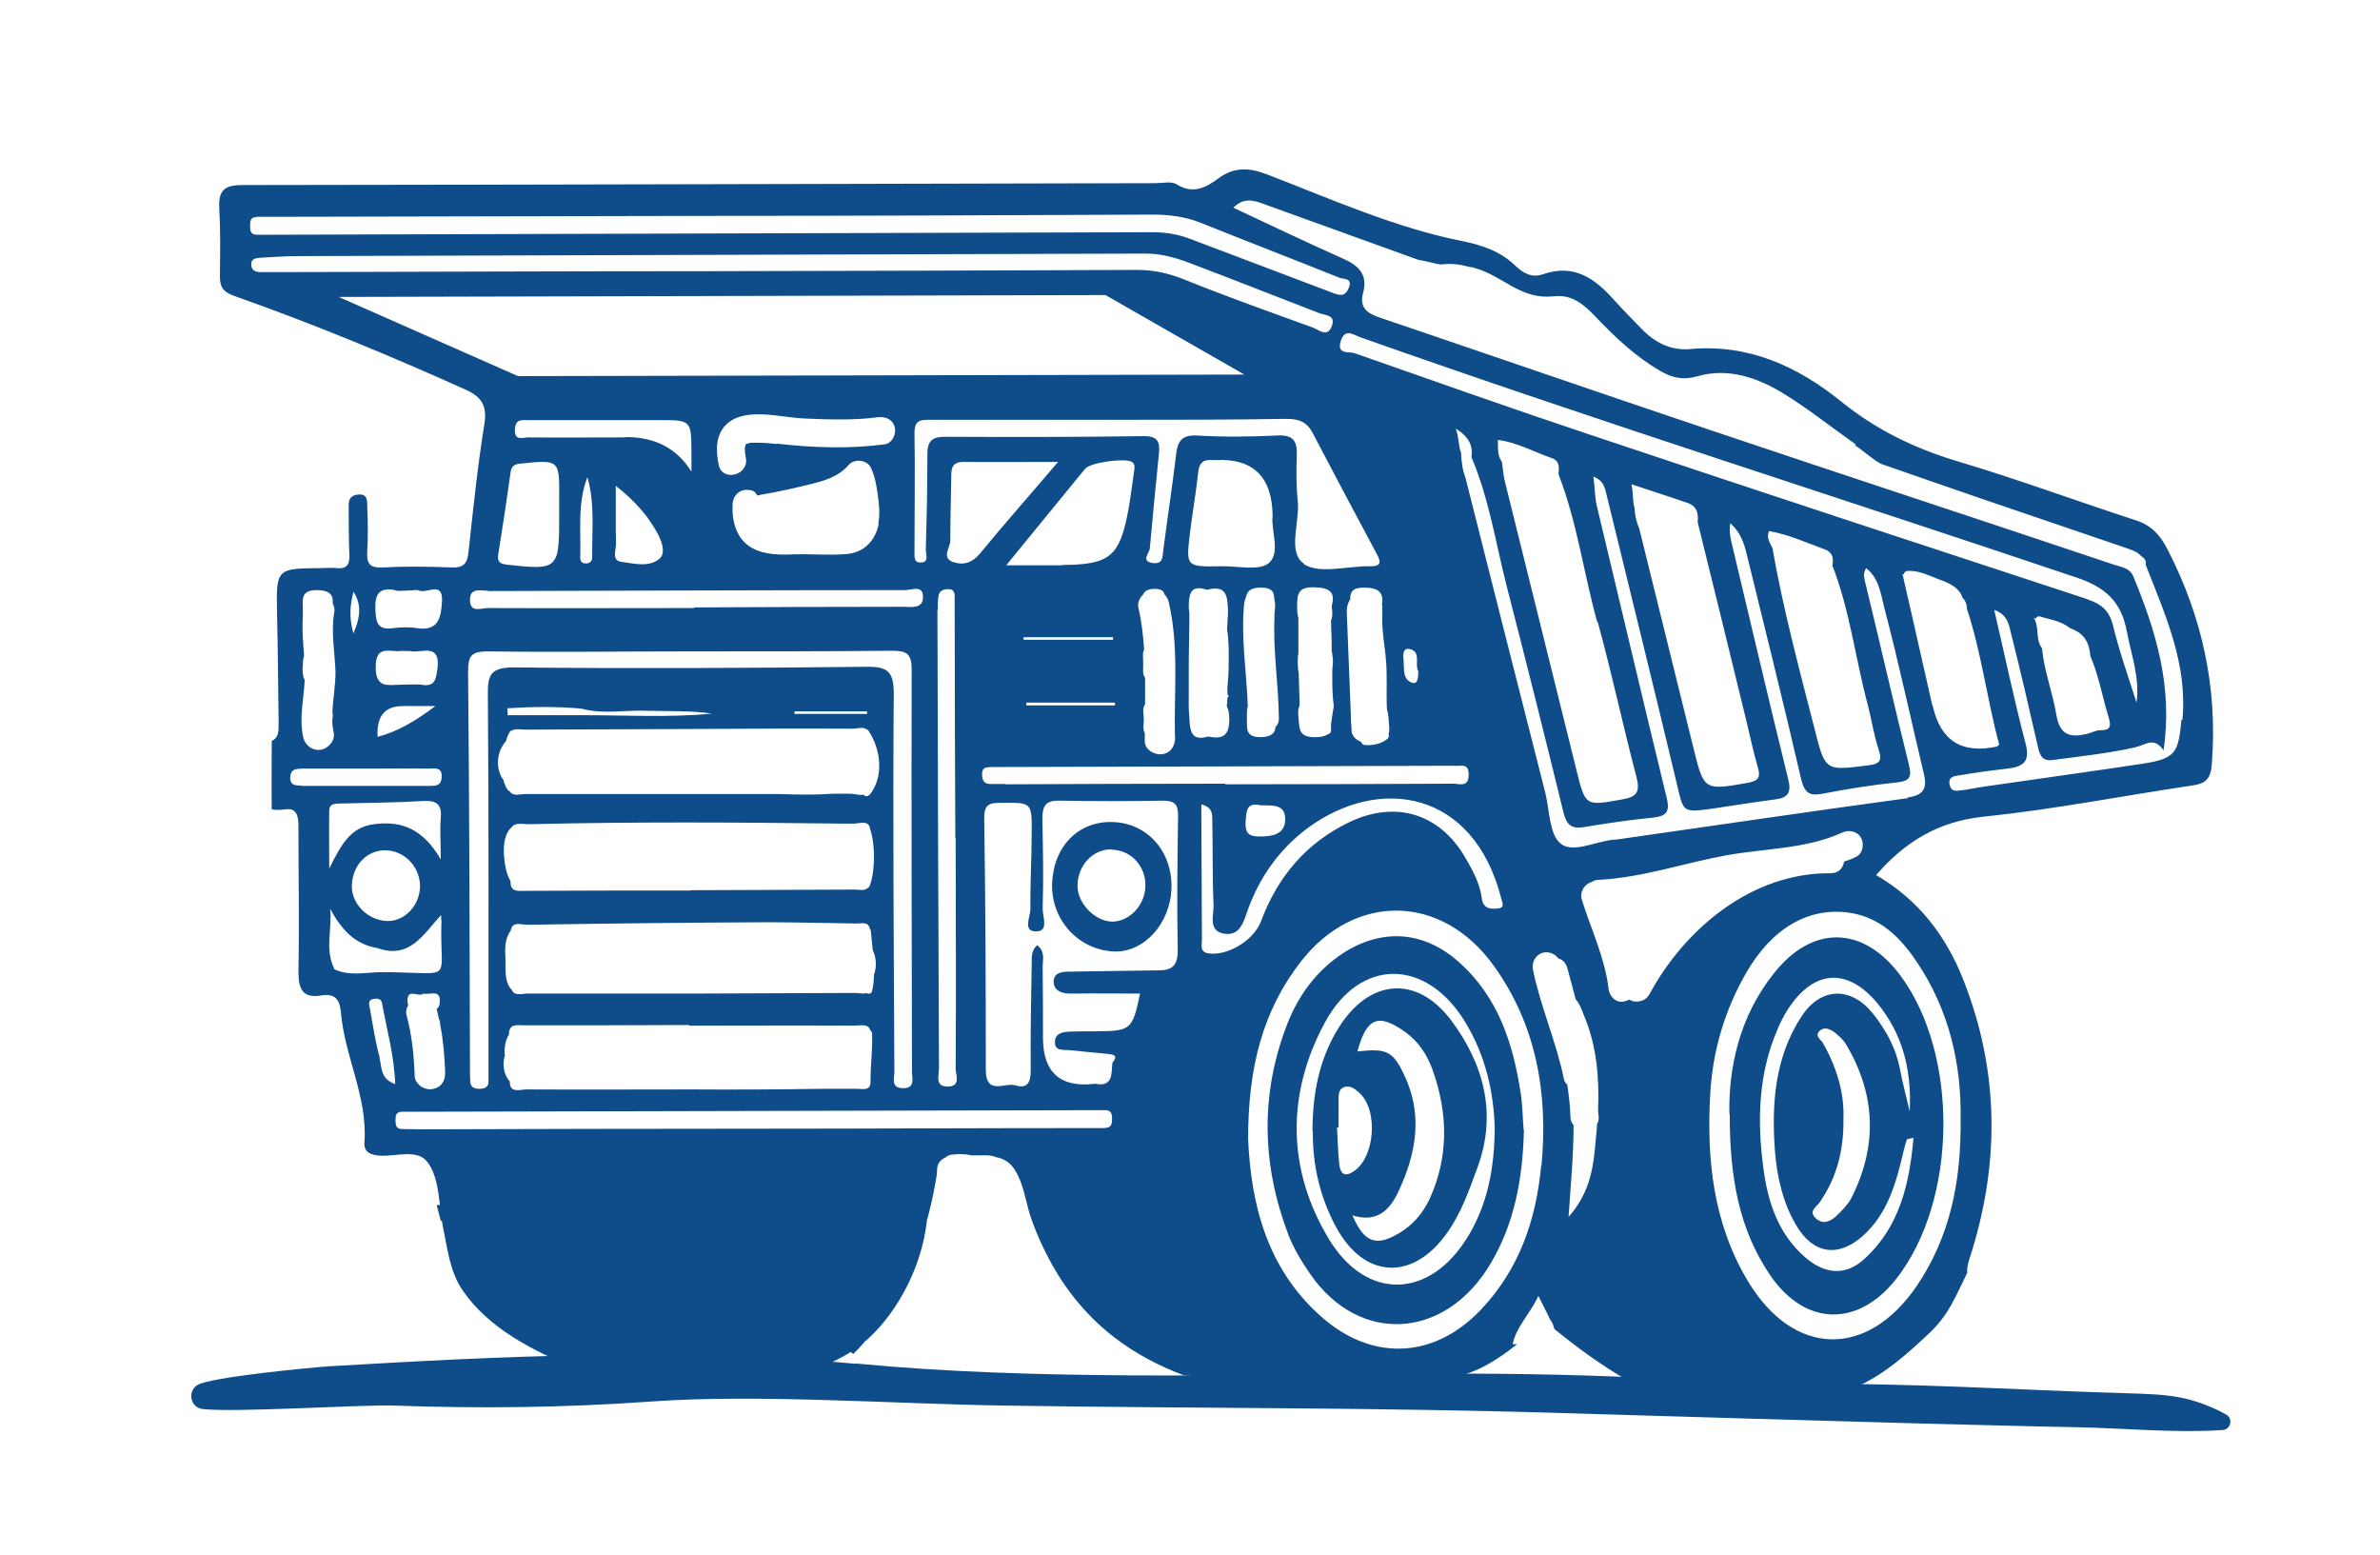 <?xml version="1.0" encoding="UTF-8"?>
<svg id="Layer_15" xmlns="http://www.w3.org/2000/svg" version="1.1" viewBox="0 0 757.6 494.9">
  <!-- Generator: Adobe Illustrator 29.3.0, SVG Export Plug-In . SVG Version: 2.1.0 Build 146)  -->
  <defs>
    <style>
      .st0 {
        fill: #0e4c8a;
      }
    </style>
  </defs>
  <g>
    <g>
      <path class="st0" d="M354.1,261.6c11.1.3,19.1,9.3,18.8,21-.3,11.3-8.8,20.6-18.3,20.2-11.3-.5-20-10-19.7-21.5.4-11.9,8.3-20,19.2-19.7ZM353.7,270.3c-6,0-10.8,5.3-10.7,11.8.1,5.5,5.6,11.1,11,11.2,5.5,0,10.5-5.2,10.6-11.3.2-6.4-4.7-11.6-10.9-11.6Z"/>
      <path class="st0" d="M485.1,359.6c-.4,15.6-3,29.7-10.6,42.5-14.4,24.3-41.8,25.9-57.4,3.4-2.7-3.9-5.3-8.2-7-12.6-8.4-22.1-9-44.4-.5-66.6,3.6-9.4,9.4-17.4,18-23,12.4-8,25.7-7,36.7,2.8,12.6,11.1,17.4,26.1,19.8,42,.6,4.1.6,8.2.9,11.4ZM475.8,359c-.3-11.1-2.8-23-9.5-33.9-12.3-20.1-33.3-20.4-44.5.2-12.4,22.8-12.1,47,1.2,69,11.8,19.6,32.3,19.6,44.7-1.5,5.8-9.9,8-20.9,8.1-33.8Z"/>
      <path class="st0" d="M550.5,354.6c-.3-14.4,3-30.9,14.2-44.9,12.3-15.5,28.4-15.1,40.2.7,18.8,25.3,18.2,71.8-1.3,96.6-12.1,15.4-28.9,15.1-40-1-10-14.6-13-31.1-13-51.5ZM609.1,362.1c-1.7.4-2.1.4-2.1.5-.4,1.3-.8,2.6-1.1,3.9-2.3,9.9-5,19.7-12.9,26.8-7.9,7-15.8,5.8-21.2-3.3-4.3-7.3-6.1-15.3-6.8-23.6-1.1-15.1-.1-29.9,8.5-43,6.2-9.4,15.8-9.5,22.8-.7,4,5.1,7.1,10.6,8.4,17.1.9,4.7,2.1,9.3,3.2,13.9.6-11.9-1.7-22.9-8.8-32.5-10.2-13.9-22.2-13.3-30.9,1.5-.9,1.6-1.7,3.2-2.4,4.9-6.1,14.2-6.5,29-4.5,44,1.4,10.9,4.7,21.1,13.4,28.6,6.3,5.4,12.8,5.8,18.6.6,11.3-10.2,14.5-23.8,15.8-38.7ZM586.8,355.6c.2,10.6-2.2,19.3-7.6,27.1-1,1.4-3.7,2.8-1.1,5.1,2.3,2,4.4.9,6.2-.6,1.8-1.7,3.7-3.6,4.9-5.7,8.5-16.6,8-33.1-1.6-49.2-.9-1.5-2.4-2.8-3.8-3.9-1.3-.9-3-1.7-4.5-.4-1.9,1.7.4,2.8,1,4,4.4,7.7,6.8,16,6.5,23.8Z"/>
      <path class="st0" d="M417.8,360c0-11.6,2-22.8,8.3-32.9,9.7-15.6,24.9-17,35.9-2.3,10.2,13.7,14.6,29.4,8.4,46.5-2.7,7.3-5.2,14.7-9.8,21.1-10.9,15.4-26.4,14.6-35.3-1.9-5.1-9.4-7.5-19.7-7.4-30.4ZM430.5,386.8c3.7,8.5,7.4,10,14.6,5.8,4.5-2.6,7.8-6.4,10-11.1,6.1-13.4,5.8-27.2,1-40.8-1.7-4.8-4.4-9.1-8.7-12.2-8.6-6.2-12.4-4.7-15.3,6.1,9.5-1,11.5-.3,15.6,9.1,5.2,12.2,2.8,24.1-2.6,35.6-2.9,6.2-7.1,9.8-14.5,7.5ZM426.1,358.8c-.2,0-.3,0-.5,0,.2,3.9.3,7.8.7,11.6.3,2.5,1.2,4.5,4.4,2.5,7.1-4.4,8.2-20,1.7-25.4-1.3-1.1-2.7-2.1-4.3-1.6-2.2.6-2,2.8-2,4.6,0,2.7,0,5.5,0,8.2Z"/>
    </g>
    <path class="st0" d="M139,383.5c.4,1.7.9,3.3,1.3,5,44.2,8.4,96.1,12.9,131.3,42.4,1.2-1.2,2.4-2.4,3.5-3.7-.4-1.3,1.2-2.8,1.9-3.9,3-5,6.1-9.9,9.4-15-.5-2.5,1.3-4.6,3.5-5.2.1-.3.3-.7.4-1-.4-1.6.4-3.3,1.7-4.3,2.9-7.7,4.9-15.8,6.2-24,0-.5.1-1.1.1-1.6,0-1.9,1.2-3.2,2.6-3.8.9-.8,2-1.1,3.2-1,1.1-.2,2.2-.1,3.4,0,.4,0,.8.1,1.1.2.2,0,.4,0,.5.1,0,0,.2,0,.3,0,.2,0,.3,0,.4,0,.3,0,.5,0,.8,0,2.2,0,4.6-.3,6.6.6,2.4.4,4.5,1.8,5.9,4.1,2.7,4.3,3.3,9.6,4.8,14.3,1.8,5.5,4.2,10.7,7,15.8,5,8.9,11.7,16.9,19.8,23.1,6.9,5.3,14.4,9.2,22.2,12.1,12.1.9,24.2,1.6,36.3,2.6,11.8-.1,23.7,1.3,35.5.5,7.6-.5,15.5-2.1,22.4-5.3,4.3-2.1,8.2-4.8,11.8-7.7-.4,0-.9,0-1.4,0,1.2-5.7,5.6-9.7,8.2-15.4,1.3,2.7,2.6,5.1,3.7,7.5.6.7,1,1.6,1.2,2.5.1.2.2.5.3.7,0,0,.1,0,.2.1,7,5.7,14.3,11,22.1,15.6,2.8,1.7,5.9,3.4,9,4.8,9.5-.5,19,0,28.5,1.3h24.9c4.3-1,8.4-2.3,12.3-4,8.3-3.8,15.5-10.3,22.1-16.5,6.4-5.9,8.7-12.3,12.2-19.3-.1-1.2.1-2.5.6-4.1,9.8-29.9,9.8-59.7-1.8-89.1-5.5-14-14.3-25.6-27.8-33.4,9.2-10.6,19.8-17.1,34.3-18.6,22.2-2.3,44.1-6.6,66.2-9.9,4.3-.6,6.1-1.9,6.4-7.2,1.8-24.1-3.1-46.5-14.1-67.9-2.4-4.7-5.2-7.7-10.1-9.3-19-6.2-37.7-13.1-56.8-18.8-13.7-4.1-26-10.1-37-19-14-11.3-29.6-18.4-48.2-16.7-6.1.5-11.2-2.1-15.4-6.5-2.9-3-5.8-5.9-8.6-9-6.1-6.9-12.8-11.8-22.8-8.3-3.4,1.2-6.2-.3-8.7-2.7-4.6-4.5-10.3-6.5-16.6-7.8-21.8-4.3-41.9-13.4-62.5-21.3-5.7-2.2-10.5-2.4-15.5,1.3-3.9,2.9-8,5.1-13.2,1.9-1.7-1.1-4.5-.4-6.8-.4-96.9.2-193.7.5-290.6.6-5.8,0-7.7,1.7-7.4,7.4.4,7.1.3,14.3.2,21.4,0,3.6.8,5.2,4.9,6.6,24.9,8.8,49.3,18.9,73.3,29.7,5.1,2.3,6.9,5.1,6,10.9-2.2,13.6-3.6,27.4-5.1,41.1-.4,3.5-1.7,4.7-5.2,4.6-7.4-.3-14.8-.4-22.1,0-4.3.2-5.1-1.4-4.9-5.1.3-4.8.2-9.7,0-14.5,0-1.8,0-3.9-2.9-3.6-2.4.2-3.1,1.6-3,3.7,0,5.1,0,10.2.2,15.2.2,3.1-.6,4.9-4.1,4.5-1.6-.2-3.2,0-4.8,0-14.5.1-14.4.1-14.1,14.9.3,11.5.3,23,.5,34.4,0,2.4.1,4.7-2.2,5.7,0,7.3-.1,14.5,0,21.8,1.1.2,2.5.2,4.2,0,3.7-.6,4.3,2,4.3,5.3,0,15.5.3,30.9,0,46.4,0,5.4,1.3,8.5,7.3,7.5,4.2-.7,5.8,1.2,6.2,5.1,1.1,14.2,8.6,27.2,7.5,41.7-.2,3.2,2.1,4,5.1,4.2,5,.2,11.4-2,14.6,1.6,4.3,4.8,4,14.4,5.2,20.5,1.5,7.2,2.2,14.7,6.4,20.8,4.1,6,9.7,10.8,15.8,14.7,6.6,4.2,14,7.7,21.4,10.3,6.1,2.1,13.2,1.3,19.7,2,14,1.6,28.4,2.3,42.4.7,10.9-1.3,21.8-5.1,29.9-12.5,12.4-11.5,20.8-31.6,18.4-48.5M81.6,69c1.8,0,3.7,0,5.5,0,46.8-.1,93.6-.2,140.5-.3,46.4,0,92.7-.2,139.1-.4,5.4,0,10.5.6,15.5,2.6,14.7,5.9,29.5,11.6,44.2,17.5,1.3.5,4.3,0,2.9,3.3-1,2.5-2.4,2.5-4.8,1.6-15.2-5.8-30.5-11.5-45.7-17.3-3.9-1.5-7.9-2.1-12.1-2.1-93.4.3-186.8.5-280.2.8-1.6,0-3.2,0-4.8,0-1.9,0-2.1-1.3-2.1-2.8,0-1.5.1-2.8,2-2.8ZM664.5,190.7c-52.7-17.3-105.3-34.6-157.9-52.2-25.2-8.4-50.3-17.3-75.4-26.1-1.7-.6-5.8.6-4.4-3.9,1.3-4.1,4-2,6.1-1.2,75.6,26.7,152.1,50.9,228.1,76.5,9,3,14.2,7.5,16,17.1,1.4,7.5,4.2,14.7,3.1,22.7-2.6-8.2-5.5-16.3-7.5-24.6-1.2-4.7-3.7-6.8-8-8.2ZM668.4,232.4c-1.3,0-2.6.8-3.9,1.1-5.2,1.3-8.8.7-9.9-5.9-1.2-7.2-3.9-14-4.6-21.3-2.2-2.9-.7-6.5-2.6-9.7.2.1.4.2.6.3.2-.5.7-.9,1.4-.7,2.1.7,4.3,1,6.4,1.9,1.2.5,2.2,1,3.1,1.8,3.4,1.2,6.1,3.3,6.5,8.9,2.7,6.2,3.8,13,5.8,19.4.9,3,.6,4.2-2.7,4.2ZM594.6,224.5c1.2,4.7,1.9,9.5,3.4,14,1.4,4-.1,4.7-3.6,5.1-13.4,1.7-13.4,1.8-16.8-11.7-4.9-19.1-10-38.1-13.4-57.5-.7-1.6-2-3.1-1.1-5.4,6.2,1.1,12,3.7,17.9,5.9,2.4.9,2.7,2.8,2.3,5.1,5.6,14.4,7.3,29.7,11.3,44.5ZM555.9,229.4c1.2,4.9,2.2,9.8,3.6,14.6.9,3.1.6,4.4-3,5.1-14.2,2.5-14.1,2.6-17.6-11.7-5.7-23.1-11.4-46.2-17.1-69.2-.9-2.1-1.4-4.3-1.5-6.6-.7-2.2-.3-4.6-1-7.5,6.5,2.2,12.3,4,18,6,2.9,1,3.4,3.4,3.1,6.1,5.2,21.1,10.4,42.1,15.5,63.2ZM508.6,198c4.5,16.3,8,32.9,12.3,49.2,1.2,4.7.3,6.4-4.5,7.2-11.8,2.1-11.7,2.3-14.6-9.4-7.6-30.6-15.2-61.3-22.8-91.9-.5-2-.6-4.1-.9-6.1-1.5-2-1.2-4.2-1.3-7,6.3.8,11.6,3.9,17.2,5.8,2.5.9,2.3,3,2.1,5.1,5.9,15.2,8,31.4,12.3,47ZM451.5,213.5c-.1,1.7,0,4.3-1.9,3.8-3.1-.9-2.6-4.3-2.8-6.8-.1-1.6-.6-4.6,2.1-3.9,3.5.9,1.4,4.8,2.5,6.9ZM441.8,235c-1.9,1.7-4.8,2.3-7.3,2.1-.6,0-1.1-.5-1.2-1-1.7-.6-3.1-2-3.1-3.8,0-.4,0-.7,0-1.1-.1-.7-.2-1.6-.2-2.5,0-.4,0-.8,0-1.2-.4-10.9-.9-21.9-1.3-32.8,0-1.5.3-2.8,1.1-3.9,0-2,.3-3.8,4.4-3.8,4.8,0,6.3,1.7,5.7,5.4,0,.2.1.3.1.5,0,.8,0,1.6,0,2.4,0,.5,0,1,0,1.4,0,1.5,0,3,.2,4.5.2,2.7.7,5.3.9,8,.6,5.5.1,11.1.4,16.6.6,1.6.5,3.6.7,5.4.1,1.2,0,1.9-.2,2.4.2.5.1,1-.2,1.4ZM424.5,225c0,.3,0,.6-.1.8-.3,1.6-.5,3.1-.7,4.7,0,.3,0,.6,0,.9,0,.4,0,.7,0,1.1,0,.7-.5,1.1-1.1,1.2-.8.6-2.2.9-4.1.9-5.4,0-4.8-3-5.2-6.6-.2-1.6,0-2.7.4-3.5-.1-3.5-.2-7-.3-10.4-.2-.9-.3-1.9-.3-3.2,0-1.1,0-2.1.2-3,0-3.7,0-7.4,0-11.2-.3-1-.4-2.3-.4-3.8,0-4,.4-6.1,5.4-6,4.9.1,6.9,1.5,5.6,6,.3,2,.3,3.5-.2,4.5,0,2.6.2,5.2.2,7.7,0,.8,0,1.5,0,2.3.1.2.2.4.2.7,0,.1,0,.3,0,.4.1.5.2,1,.2,1.7,0,.9,0,1.7-.2,2.5,0,3.8-.1,7.6.4,11.4,0,.2.1.4,0,.7,0,0,0,0,0,0,0,0,0,0,0,0ZM415.1,179.4c-5.4-3.6-1.3-13.1-2-20-.5-4.8-.5-9.7-.3-14.5.2-4.6-1.2-6.6-6.3-6.3-8.5.4-17.1.5-25.6,0-4.6-.2-6,1.7-6.5,5.8-1.2,10.3-2.8,20.5-4.1,30.7-.3,2.1,0,4.4-3.2,4.1-4.1-.5-1.3-3.1-1.1-4.6.9-10.1,1.9-20.1,2.9-30.2.4-3.9-.4-5.7-5.1-5.6-21,.3-41.9.3-62.9.2-4.2,0-5.7,1.3-5.7,5.5,0,10.1-.2,20.3-.5,30.4,0,1.5,1.2,4.3-1.9,4.1-2.2-.1-1.6-2.5-1.7-3.9,0-12.4.2-24.9,0-37.3,0-4.3,2.1-4.2,5.1-4.2,19.1,0,38.2,0,57.4,0h0c18.7,0,37.3,0,56-.3,3.9,0,6.5,1,8.3,4.6,6.7,12.8,13.5,25.6,20.3,38.3,1.5,2.7,1.5,4.1-2.2,4-7.1-.1-16,2.6-21-.7ZM396.2,191.5c0-.6.3-1.2.5-1.7.3-1.7,1.5-2.8,4.7-2.8,3.7,0,4.2,1.6,4.2,3.5.2.7.3,1.4.3,2.1,0,.9-.1,1.8-.2,2.7,0,.4,0,.8,0,1.1-.5,10.8,1.3,21.6,1.4,32.4,0,1-.4,1.9-1.1,2.6-.1,1.9-1.3,3.1-4.7,3.2-5.3,0-4.2-3.2-4.4-6.3,0-1.5,0-2.7.3-3.6-.4-11.1-2.3-22.1-1.1-33.2ZM391.1,221.2c0,.4-.1.7-.4.9,0,.9-.1,1.7-.2,2.6.5.9.8,2.3.8,4.2,0,5.4-2.2,6.4-6.7,5.5-5,1.4-5.8-1.1-6-5.7,0-.2,0-.4,0-.6-.3-2.5-.2-4.9-.2-7.3,0-2.8,0-5.5,0-8.3,0-5.6.2-11.3.2-16.9,0,0,0-.1,0-.2,0-.7-.2-1.4-.2-2.3,0-4.8,1.1-7,5.8-5.4,6.2-1.6,6.5,1.9,6.7,6.4,0,.1,0,.2,0,.3,0,.2,0,.3,0,.5-.1,1.8-.2,3.5-.3,5.3.6,3.9.6,8,.5,11.8,0,2.3-.2,4.7-.4,7,0,.8,0,1.6.1,2.4ZM388.7,180.2c-11.2.2-11.2.2-9.9-10.7.8-6.4,1.9-12.7,2.6-19.1.3-2.9,1.4-4.2,4.3-4,.5,0,.9,0,1.4,0q17.8-.8,18,17.8c-.6,4.5,2.6,11.6-1.1,14.9-3,2.7-10,1-15.2,1.1ZM374.1,234.4c0,2.7-1.2,5.2-4.1,5.6-2.4.4-5.6-1.4-5.6-4.1,0-.9,0-1.8,0-2.6-.7-1.2-.3-2.9-.3-4.4,0-1.6-.6-3.5.4-4.7,0-2.8,0-5.7,0-8.5-1-1.2-.5-3.2-.6-4.9,0-1.5-.3-3,.3-4.1-.3-4.4-.8-8.9-1.8-13.2-.4-1.6.3-3.2,1.5-4.3.4-1.1,1.4-1.8,3.7-1.8,2.2,0,2.9.8,3.1,1.8.7.7,1.2,1.6,1.4,2.7,3.2,14,1.6,28.3,1.9,42.5ZM354.9,223.6c0,.3,0,.6,0,.9h-28.2c0,0,0-.9,0-.9h28.2ZM325.8,203.6v-.8s28.5,0,28.5,0v.8c0,0-28.5,0-28.5,0ZM338.1,179.9c-5.2,0-10.5,0-17.8,0,9.2-11.2,17.1-21,25.1-30.7,1.7-2.1,12.9-3.5,14.9-2.2,1.2.8.8,2,.7,3-.6,4.1-1.1,8.2-1.8,12.2-2.8,15-5.9,17.5-21.1,17.6ZM298.5,194.2c0-1.6,0-3.3.3-4.8.3-1.5,1.8-2,3.3-1.9,1.5,0,1.8,1.2,1.8,2.4,0,1.8,0,3.7,0,5.5,0,23.8.1,47.5.2,71.3h.1c0,24.4.2,48.9,0,73.3,0,2.1,1.8,5.7-2.5,5.8-4.2,0-2.8-3.5-2.8-5.7-.2-48.7-.4-97.3-.5-146ZM303.7,179c-4.3-1.4-1.2-4.6-1.2-7,0-6.7.2-13.3.3-20,0-2.6,0-5,3.9-5,9.5.1,19.1,0,30.1,0-9,10.6-17.1,19.7-24.8,29.1-2.4,2.9-5.2,3.9-8.4,2.8ZM83.1,86.6c-1.5,0-2.9-.4-3.1-2-.3-2.4,1.6-2.5,3.2-2.6,3.9-.2,7.8-.5,11.7-.5,89.9-.3,179.9-.5,269.8-.8,5,0,9.5,1.3,14,3,13.7,5.2,27.4,10.6,41.1,15.9,1.9.8,5.4.5,4.2,4-1.4,4.1-4.2,1.3-6.2.6-13.8-5-27.6-9.9-41.2-15.4-4.8-1.9-9.5-2.9-14.7-2.9-45.2.2-90.4.3-135.6.4h0c-45.7,0-91.3.2-137,.3-2.1,0-4.2,0-6.2,0ZM107.7,94.5l244.2-.6,44.2,25.3-231.2.5-57.3-25.3ZM247.3,141.3c-1.9-.2-3.8-.4-5.7-.4-.7,0-1.5,0-2.2,0,0,0-.1,0-.2,0,0,0-.1,0-.2,0-.4,0-.7.2-1.1.3,0,0-.2,0-.2,0,0,0,0,0,.1,0,.4,0-.4.1-.1,0,0,0,0,0,0,0,0,0-.2.1-.3.2,0,0-.1.2-.1.3,0,.3-.2.5-.2.8,0,0,0,0,0,0,0,0,0,.1,0,.3,0,1,.1,1.8.3,2.8,1.2,5.6-7.4,7.9-8.6,2.4-1-4.6-1.1-9.8,2.7-13.2,3.2-2.8,7.7-3.1,11.8-2.9,4.3.2,8.5,1.1,12.9,1.3,7.6.3,15.5.6,23.1-.4,2.4-.3,4.8.5,5.5,3.1.6,2.1-.7,5.1-3.1,5.5-11.3,1.5-22.9,1.1-34.3-.2ZM279.7,166.7c-.4,2.5-1.8,5.3-3.8,7-2.1,1.9-4.8,2.6-7.5,2.7-5,.3-10.1-.1-15.1,0-4.6.2-9.7.3-13.9-2-5.1-2.8-6.5-8.7-6.2-14.1.2-2.4,1.9-4.4,4.4-4.4s2.7.7,3.5,1.8c.4-.1.8-.2,1.3-.3,4.9-.8,9.8-1.9,14.7-3.1,5.1-1.2,9.8-2.5,13.1-6.4,1.8-2,5.8-1.6,7,.9,1.2,2.5,1.7,5.2,2.1,7.9.5,3.3.9,6.6.3,9.8ZM196,154.6c6.5,5.1,10.6,10,13.6,15.7,1.2,2.4,2.4,6,.1,7.7-3.4,2.6-8,1.3-11.9.8-3.2-.4-1.7-3.7-1.7-5.8-.2-5.6,0-11.3-.1-18.5ZM199.2,139.2c-10.4,0-20.7.1-31.1,0-1.7,0-4.4,1.3-4.2-2.6.2-3.3,2.2-2.9,4.2-2.9,14.3,0,28.6,0,42.8,0,8.9,0,9.1.4,9.2,9.4,0,2.2,0,4.3,0,7q-6.9-11.1-21-11ZM187,151.9c2.4,8.4,1.4,17,1.5,25.5,0,1.3-.9,2-2.2,1.9-1.1,0-1.6-.8-1.6-1.8.3-8.6-1-17.2,2.3-25.7ZM178,163.2c0,.7,0,1.4,0,2.1,0,15.8-.6,16.2-16.6,14.4-2.4-.3-3.1-.9-2.8-3.3,1.4-8.6,2.7-17.2,3.9-25.9.3-2.3,1.2-2.8,3.5-3,12-1.2,12.1-1.2,12,10.9,0,1.6,0,3.2,0,4.8ZM155.4,188.1c44.2-.1,88.5-.3,132.7-.3,2,0,5.8-1.8,5.7,2.2,0,3.9-3.7,3.1-6.4,3.1-22.1,0-44.2.1-66.4.2v.2c-21.9,0-43.8.1-65.7,0-2,0-5.7,1.7-5.7-2.6,0-4,3.4-2.9,5.7-2.9ZM155.3,207.3c21.4.3,42.9,0,64.3,0,21.4,0,42.9,0,64.3-.2,4.6,0,6.3.8,6.3,5.9-.1,42.6,0,85.3.1,127.9,0,2.3,1.2,5.6-3.1,5.4-3.7-.2-2.5-3.3-2.5-5.3-.2-40.1-.5-80.2-.2-120.3,0-7.2-2.1-8.6-8.9-8.5-37.3.4-74.7.6-112,.2-7.4,0-8.4,2.3-8.3,8.8.3,39.2.2,78.4.2,117.5,0,1.8,0,3.7,0,5.5,0,1.7-1.1,2.3-2.8,2.3-1.5,0-2.8-.3-3-2.1-.1-1.6-.1-3.2-.1-4.8-.1-41.9-.2-83.9-.6-125.8,0-5.1,1-6.5,6.3-6.5ZM160.6,335.5c0-2.2.2-4.4,1.4-6.2,0-3.7,2.5-3,4.7-3,17.5,0,35,0,52.6-.1,0,0,0,.1,0,.2,17.5,0,35-.1,52.6,0,2,0,4.5-.8,5.2,1.6.3.2.5.5.5.9.2,5-.5,10-.5,15.1,0,.1,0,.2,0,.3,0,3-2.6,2.2-4.4,2.2-3.5,0-7.1,0-10.6,0-14,.2-27.9.3-41.9.2h0c-17.5,0-35,.1-52.5,0-2,0-5.4,1.3-5.4-2.3,0,0,0-.1,0-.2-2-2.2-2.5-5.6-1.5-8.7ZM219.7,283.4c-17.5,0-35,0-52.4.1-2.2,0-4.9.6-4.8-3.1,0,0,0,0,0,0-1.3-2.2-1.8-5.1-2-7.5-.3-3-.2-6.9,2-9.3,0,0,.2-.1.3-.2,1-1.8,3.6-1.1,5.5-1.1,33.1-.8,66.1-.6,99.2-.2,0,0,0,0,0,0,.7,0,1.5,0,2.1,0,.8,0,1.5,0,2.3,0,1.8,0,4.7-1.3,5.1,1.8.9,2.8,1.2,5.8,1.2,8.7,0,3.1-.3,6.3-1.3,9.2-.1.4-.4.6-.7.8-1,1-2.8.5-4.2.5-17.5.1-35,.1-52.4.2,0,0,0,0,0,0ZM275.8,316c-1,.4-2.4,0-3.6,0-17.7.1-35.4.1-53.1.2h0c-17,0-34,0-51.1,0-1.8,0-4.3.9-5.1-1.2-1.8-1.7-2-4.8-2-7.1,0-.6,0-1.2,0-1.8,0-.2,0-.5,0-.7-.2-3.3-.3-6.6,1.7-9.3.4-3,3.4-1.8,5.3-1.8,25.5-.4,51-.7,76.5-.8,9.4,0,18.8.3,28.2.4,1.7,0,3.8-.7,4.3,1.7.1.2.3.4.3.7.2,2,.4,4,.6,6,1.2,2.6,1.3,5.5.4,7.9,0,1.7-.2,3.5-.6,5.2-.2.9-1.1,1-1.7.7ZM276.6,253c-.6.7-1.3.4-1.7-.1-1.2.3-2.8-.3-4-.3-1.9,0-3.9,0-5.8,0-5.5.4-11,.3-16.6.1-10,0-20.1,0-30.1,0h0c-17.1,0-34.1,0-51.2,0-1.6,0-3.9.8-4.9-.8-.8-.4-1.2-1.3-1.5-2-.2-.5-.4-1.1-.5-1.6-2.7-3.6-2.3-9.1.8-12.5.2-1,.6-1.9,1.1-2.8.2-.3.4-.5.7-.5,1.1-.7,2.9-.3,4.3-.3,17.5-.1,35-.1,52.5-.2h0c17.3-.1,34.5-.2,51.8-.1,1.3,0,3.2-.7,4.3.2.3,0,.5.2.7.5,3.9,5.9,5,14.7.2,20.5ZM161.5,225.4c7.8-.5,15.6-.6,23.5.1,7,1.9,14.1.4,21.1.7,7.1.2,14.1-.1,20.5.9-13.4,1.3-27.5.5-41.6.5h-23.4c0-.7,0-1.4-.1-2.2ZM252.9,226.4h23.1c0,0,0,.8,0,.8h-23.1c0-.2,0-.5,0-.8ZM129.7,318.8c-.2-4.7,3.7-1.2,5.1-2.6,2.1.5,5.4-1.5,5.2,2.6,0,1.2-.4,1.9-1,2.3,0,.1,0,.3.1.4.2.9.4,1.8.6,2.7.2.4.4.9.4,1.6,0,0,0,.1,0,.2,1,5,1.4,10,1.6,15,0,1.4-.1,2.5-.9,3.7-.7,1.1-2,1.7-3.2,1.9-1.2.2-2.7-.2-3.7-.9-.9-.7-1.9-2-1.9-3.2-.2-6.6-.9-13.1-2.6-19.5-.3-1.1,0-2.1.5-3,0-.4-.1-.8-.2-1.2ZM125.8,187.9c1.5.3,3.2,0,4.8,0,.9,0,2-.3,2.7,0,2.5,1.2,7.7-3.2,7.4,3.4-.3,4.8-.8,9.7-8,8.6-2.4-.4-5.1-.3-7.5,0-4.8.7-5.5-1.5-5.7-5.7-.2-4.9.9-7.4,6.3-6.4ZM134.5,217.9c-2.3-.2-4.6,0-6.9,0-3.9,0-8.1,1.4-8-5.7,0-7,4.4-4.7,7.7-5,.9-.1,1.8,0,3.3,0,3.2.9,9.9-3.1,8.6,6-.5,3.3-.9,5.2-4.7,4.8ZM138.6,224.7c-6.3,4.7-11.7,8-18.4,9.8q-.6-9.8,8-9.8c3,0,5.9,0,10.4,0ZM112.5,188.3c2.4,3.7,2.5,7.5,0,13.3-1.6-5.7-.9-9.5,0-13.3ZM96.4,212.4c0-1.5,0-2.7.4-3.7-.3-4.1-.7-8.3-.4-12.4,0-.6,0-1.1,0-1.8.1-3.2-1.2-6.8,4.7-6.7,4.4.1,5,2,4.8,4.3.5.8.7,1.8.5,2.8-1.1,6.3.2,12.7.4,19,0,4.2-.8,8.5-1,12.7.2.7.2,1.4,0,2.4,0,.3,0,.6,0,.9,0,1,.2,2.1.4,3.1.6,2.6-1.6,5.2-4.1,5.6-2.7.4-5.1-1.5-5.6-4.1-1.3-6,.2-12.1.5-18.1-.6-1-.7-2.4-.7-4.2ZM96,250c-1.9,0-3.8,0-3.6-2.8.2-2.7,2.2-2.5,4-2.6,6.9,0,13.8,0,20.7,0h0c6.4,0,12.9-.1,19.3,0,1.9,0,4.4-.7,4.2,2.8-.2,2.7-1.9,2.7-3.8,2.7-13.6,0-27.2,0-40.8,0ZM104.8,258.1c0-2.7,2.3-2.3,4.1-2.4,8.7-.2,17.4-.3,26.1-.8,4.3-.2,5.7,1.4,5.3,5.6-.3,3.6,0,7.2,0,13-5.6-9.7-12.5-12.4-21.3-11.2-7.6,1-10.4,6.6-14.2,14.1,0-7.1-.1-12.7,0-18.4ZM133.7,281.5c.2,6.2-4.5,11.6-10.2,11.6-6.2,0-11.7-5.4-11.5-11.3.2-6.4,4.7-11.2,10.6-11.2,5.9,0,10.8,4.9,11.1,10.9ZM106.4,308.3c-3.1-6.2-.6-12.7-1.3-19.1,3.4,6.3,7.6,11.3,15,12.5,10.3,3.7,14.6-4.3,20.3-10.5,0,1.2.2,2,.1,2.8-.5,18.5,4.2,15.7-16.2,15.4h-4.2c-4.6.2-9.3,1.2-13.8-1ZM120.9,336.7c-1.4-5.1-2.2-10.3-3.1-15.5-.2-1.1-1-2.9,1.1-3.3,1.1-.2,2.4-.2,2.7,1.3,1.5,8.4,3.9,16.7,4.2,25.8-4.9-1.7-4.2-5.5-5-8.3ZM351.9,359c-1.8,0-3.7,0-5.5,0-35.7,0-71.4.2-107.1.2h0c-35,0-70,.1-105.1.2-2.1,0-4.1-.1-6.2-.1-1.9,0-2.1-1.2-2.1-2.7,0-1.5.1-2.8,2.1-2.8,1.6,0,3.2,0,4.8,0,71.4-.2,142.8-.3,214.3-.5,1.6,0,3.2,0,4.8,0,1.8,0,2.1,1.2,2.1,2.8,0,1.5-.2,2.8-2.1,2.8ZM374.9,302.6c0,4.6-1.8,6.2-5.9,6.2-9.2.1-18.4.3-27.6.4-2.6,0-5.9-.1-6,3.1,0,3.3,3,4,6,3.9,7.1-.1,14.3,0,21.5,0-2.4,11.4-2.9,11.9-13.5,12-3,0-6,0-9,.1-2.1.1-4.5.5-4.6,3.2-.1,3.1,2.6,2.5,4.5,2.7,4.1.4,8.2.8,12.4,1.2,2.1.2,3.2.7,1.4,2.8-.4,3.4.4,7.8-5.5,6.7q-16.5,2-16.6-14.5c0-7.6,0-15.2-.1-22.8,0-2.2.9-4.6-1.7-6.8-2.2,1.8-1.7,4.3-1.8,6.6-.2,11.1-.4,22.1-.3,33.2,0,3.8-1,6-4.9,4.8-3.3-1-9.4,3.3-9.4-4.9,0-26.7-.1-53.5-.5-80.2,0-4.3,1.6-4.8,5.2-4.8,9.9-.1,10-.3,9.9,9.6,0,8.1-.5,16.1-.4,24.2,0,2.5-2.6,7.2,1.9,7.1,4.1,0,1.9-4.8,2-7.4.3-9.4.1-18.9-.1-28.3,0-3.9.8-6,5.3-5.9,11.1.2,22.1.2,33.2,0,3.7,0,4.7,1.3,4.7,4.8-.2,14.3-.4,28.6-.1,42.9ZM320,249.5c-1.6,0-3.2,0-4.8,0-2.1,0-2.6-1.4-2.6-3.2,0-2.1,1.3-2.1,2.7-2.2,1.2,0,2.3,0,3.5,0,47.5-.1,95-.3,142.5-.4.5,0,.9,0,1.4,0,2,.3,4.9-1.2,4.8,2.9,0,4.1-3,2.8-4.9,2.8-24.2.1-48.4.2-72.6.2v-.2c-23.3,0-46.6.1-69.9.2ZM409.1,260.8c0,4.2-3.3,5.3-7.2,5.4-3.3,0-5.6,0-5.4-4.5.2-3.7.3-6.5,4.8-5.4,3.8,0,7.9-.4,7.8,4.5ZM384.7,303.4c-2.9-.4-2.1-2.7-2.1-4.3-.1-14.3-.1-28.5-.2-43.1,4.2,1,3.4,3.9,3.5,6.3.2,8.5,0,17.1.4,25.6.1,3.3-1.8,8.3,3.2,9.2,5.3,1,6.4-3.9,7.8-7.8,3.8-10.4,10.1-19.2,19-25.8,22.5-16.6,52.7-12.4,61.6,22.5.4,1.4,1.1,2.9-1,3.1-2.2.2-4.7.3-5.2-3.1-.6-4.9-3-9.2-5.4-13.3-8.2-13.9-22.1-18-36.7-11.1-13.8,6.6-22.9,17.4-28.2,31.6-2.3,6.1-10.7,11.1-16.7,10.2ZM490.6,370.8c-1.6,17.4-7,33.2-19.3,46.1-14.8,15.5-34.3,16.4-50.4,2.4-18.1-15.8-22.7-37-23.6-56.8,0-22.5,4.5-40.7,16.8-56.5,17.2-22,44.8-21.6,61.3,1.2,13.7,19,17.4,40.7,15.3,63.6ZM508.4,357.4c-.1,1.6-.2,3.2-.4,4.8-.7,8.3-1.4,16.8-8.7,25.1.7-10.3,1.6-19.9,1.6-29.2-.6-.7-1-1.6-1-2.7-.1-3.4-.5-6.8-1-10.2-.5-.5-1-1.1-1.1-1.9-2.4-11.8-7.4-22.8-9.8-34.6-.5-2.4.7-4.8,3.1-5.5,1.8-.5,3.9.3,4.9,1.8,1.3.3,2.4,1.3,2.9,3,.9,3.4,1.8,6.7,2.7,10.1,1.2,1.2,1.9,3.2,2.5,4.8,4.2,9.8,5,20.1,4.6,30.4,0,.7.1,1.4.2,2.2,0,.8-.1,1.4-.4,2ZM524.9,316.6c-1.1,2.1-4.3,2.8-6.3,1.5-.7.4-1.4.6-2.2.7-2.6.1-4.2-2.1-4.4-4.4-.5-4.4-2-9.6-3.6-14.2-1.6-4.7-3.5-9.3-4.9-14-.7-2.3.8-4.8,3.1-5.5,0,0,0,0,0,0,.6-.4,1.4-.7,2.3-.7,13.8-.7,27-5.3,40.6-7.8,12.1-2.2,25.5-2,36.8-7.2,2.2-1,4.8-.6,6.1,1.6,1.1,1.9.6,5.1-1.6,6.1-1.2.6-2.5,1.1-3.8,1.5-.3,2-1.7,3.7-4.2,3.7-25-.3-46.6,17.6-57.9,38.8ZM610,305.9c10.6,15.6,14.4,33.1,14.1,50.4.2,19.8-3.4,37.4-14,53-15.8,23.1-39.1,22.5-53.6-1.4-11.1-18.4-13.3-38.8-12.1-59.8.8-13.8,4.6-26.6,11.5-38.6,8.2-14.2,20-21,33-19,9.6,1.5,16,7.8,21.1,15.4ZM607.3,254c-31,4.2-61.9,8.8-92.9,13.2-.5,0-.9,0-1.4.1-5.6.7-12.6,4.3-16.3,1.1-3.6-3.1-3.4-10.5-4.8-16.1-8.5-33.4-17-66.8-25.4-100.2-.4-1.2-.8-2.4-1-3.7-.2-1.4-.4-2.9-.4-4.3-.9-2.1-.6-4.7-1.7-7.7,4.3,2.7,5.5,5.5,5,9.1,5.6,13.2,7.7,27.3,11.2,41,6.2,24,12.2,48,18.1,72.1,1,4,2.6,5.3,6.6,4.6,7.3-1.2,14.6-2.3,21.9-3,5-.5,5.3-2.6,4.2-6.9-7.5-30.7-14.7-61.5-22.1-92.3-.7-3-.6-5.9-1.1-9.3,3.7,1.3,3.8,4.4,4.5,7,7.4,30.3,14.9,60.6,22.1,90.9,2.1,8.9,1.8,9,10.9,7.8,6.8-1,13.6-2.1,20.4-3,4.1-.5,5.2-2.2,4.1-6.5-6.2-25.2-12.1-50.4-18.1-75.6-.4-1.8-.7-3.5-.3-5.8,3.2,2.9,4.3,6.2,5.2,9.8,5.8,23.8,11.8,47.6,17.3,71.5,1.2,5,3,5.6,7.4,4.7,7.7-1.5,15.4-2.7,23.2-3.5,4.2-.5,4.7-1.8,3.7-5.8-4.8-19.3-9.2-38.7-13.9-58-.3-1.4-.7-2.6.3-4.4,4.2,3.2,4.7,8.4,5.8,12.6,4.6,17.5,8.4,35.2,12.6,52.9,1.1,4.5,0,6.8-5.2,7.5ZM615.1,224.5c-2.5-11.2-5.1-22.3-7.6-33.5-.6-2.6-1.2-5.2-1.9-8.3.1,0,.2,0,.4.1,0-.5.5-1,1.1-1.1,3.7-.3,7.4,1.7,10.7,2.9,3,1.1,5.9,2.5,6.9,5.6.8.8,1.4,1.9,1.4,3.5,4.7,14.2,6.4,29,10.3,43.3-.4.3-.6.5-.8.6q-16.8,3.6-20.4-13.1ZM694.4,229.1c-1,10.3-1.7,12.3-12.1,13.9-17,2.6-34.1,4.9-51.2,7.4-2.3.3-4.5.9-6.8,1.1-1.5.2-3.2.6-3.7-1.8-.5-2.5,1.4-2.7,2.8-2.9,5.2-.9,10.4-1.6,15.7-2.2,4.9-.6,7.2-2.2,5.7-7.9-3.7-14.1-6.7-28.4-10-42.6,4.3,1.5,4.7,4.8,5.4,7.7,3,11.8,5.7,23.6,8.4,35.4.6,2.7,1.2,5.1,4.6,4.7,8.9-1.2,17.8-2.1,26.6-4.1,3.3-.8,5.9-3.4,8.9,1,3-20.2-2.4-37.9-9.6-55.3-1.2-2.9-3.9-3-6.2-3.8-42.6-14.3-85.3-28.3-127.8-42.6-35.4-11.9-70.7-24.1-106.1-36.1-4-1.4-6.3-3.2-5.1-7.8,1.6-5.8-1.4-8.7-6.4-10.9-11.5-5.1-22.9-10.6-34.9-16.2,3.3-3.3,6.4-2.4,9.6-1.2,16.4,5.9,32.9,11.9,49.3,17.8,1.9.3,3.9.8,6,1.3.3,0,.7.1,1.2.2,3.4-.5,6.4,0,9.2.8.4,0,.8,0,1.2.2,9.4,2.5,14.7,10.2,25.3,9.1,0,0,.1,0,.2,0,5.8-.7,9.7,2.7,13.2,6.4,6.2,6.5,12.7,12.7,20.6,17.3,3.8,2.2,7.2,3.1,12.1,1.7,9.5-2.7,18.8.4,27,5.4,8,4.9,15.4,10.8,23.3,16.4-.1,0-.2.1-.3.2,1.9,1.3,3.7,2.8,5.6,4.2.8.6,1.7,1.2,2.6,1.7,11,3.8,21.8,7.6,32.6,11.3,15.2,5.2,30.4,10.3,45.5,15.5,1.7.6,3.5,1.1,4.8,2.6.1,0,.3.2.4.3.5.3.8.7,1,1.3.1.4,0,.7,0,1.1,6.2,15.9,13.4,31.5,11.7,49.4Z"/>
    <path class="st0" d="M481.6,427.9c-.3.1-.5.3-.8.4.2.2.4.3.6.5,0-.3,0-.6.1-.9Z"/>
    <path class="st0" d="M172.4,394.1c19.8,3.5,40,7.5,58.7,14.3,16.4-4.3,21.4-13.7,21.4-13.7l8.4-21.8-92.2.2v14.9s1.2,2.6,3.7,6.1Z"/>
  </g>
  <path class="st0" d="M272.2,434c-56-5.2-113.1-2.4-167.3.8-4.8.3-38,3.4-42.1,6-3.2,2-2.2,7.1,1.6,7.6,10.1,1.2,50.4-1.4,60.6-1.1,28,1,54.6.7,82.6-1.3,33.5-2.4,77.8.8,111.4,1.3,64.2,1,117.8.5,182,2.5,36.6,1.1,73.3,2.2,109.9,3.2,16.7.4,33.5.9,50.2,1.2,15.5.3,31,1.9,46.4.9,2.6-.2,3.4-3.6,1.2-4.9-4.1-2.3-8.5-4-13-5.1-6-1.4-12.2-1.5-18.4-1.7-34.7-1-69.4-3.4-103.9-2.9-19.5.3-38.9-1.6-58.4-2.4-51.7-2.1-103.4-.1-155.1-.4-29.2-.2-58.5-1-87.7-3.8Z"/>
</svg>